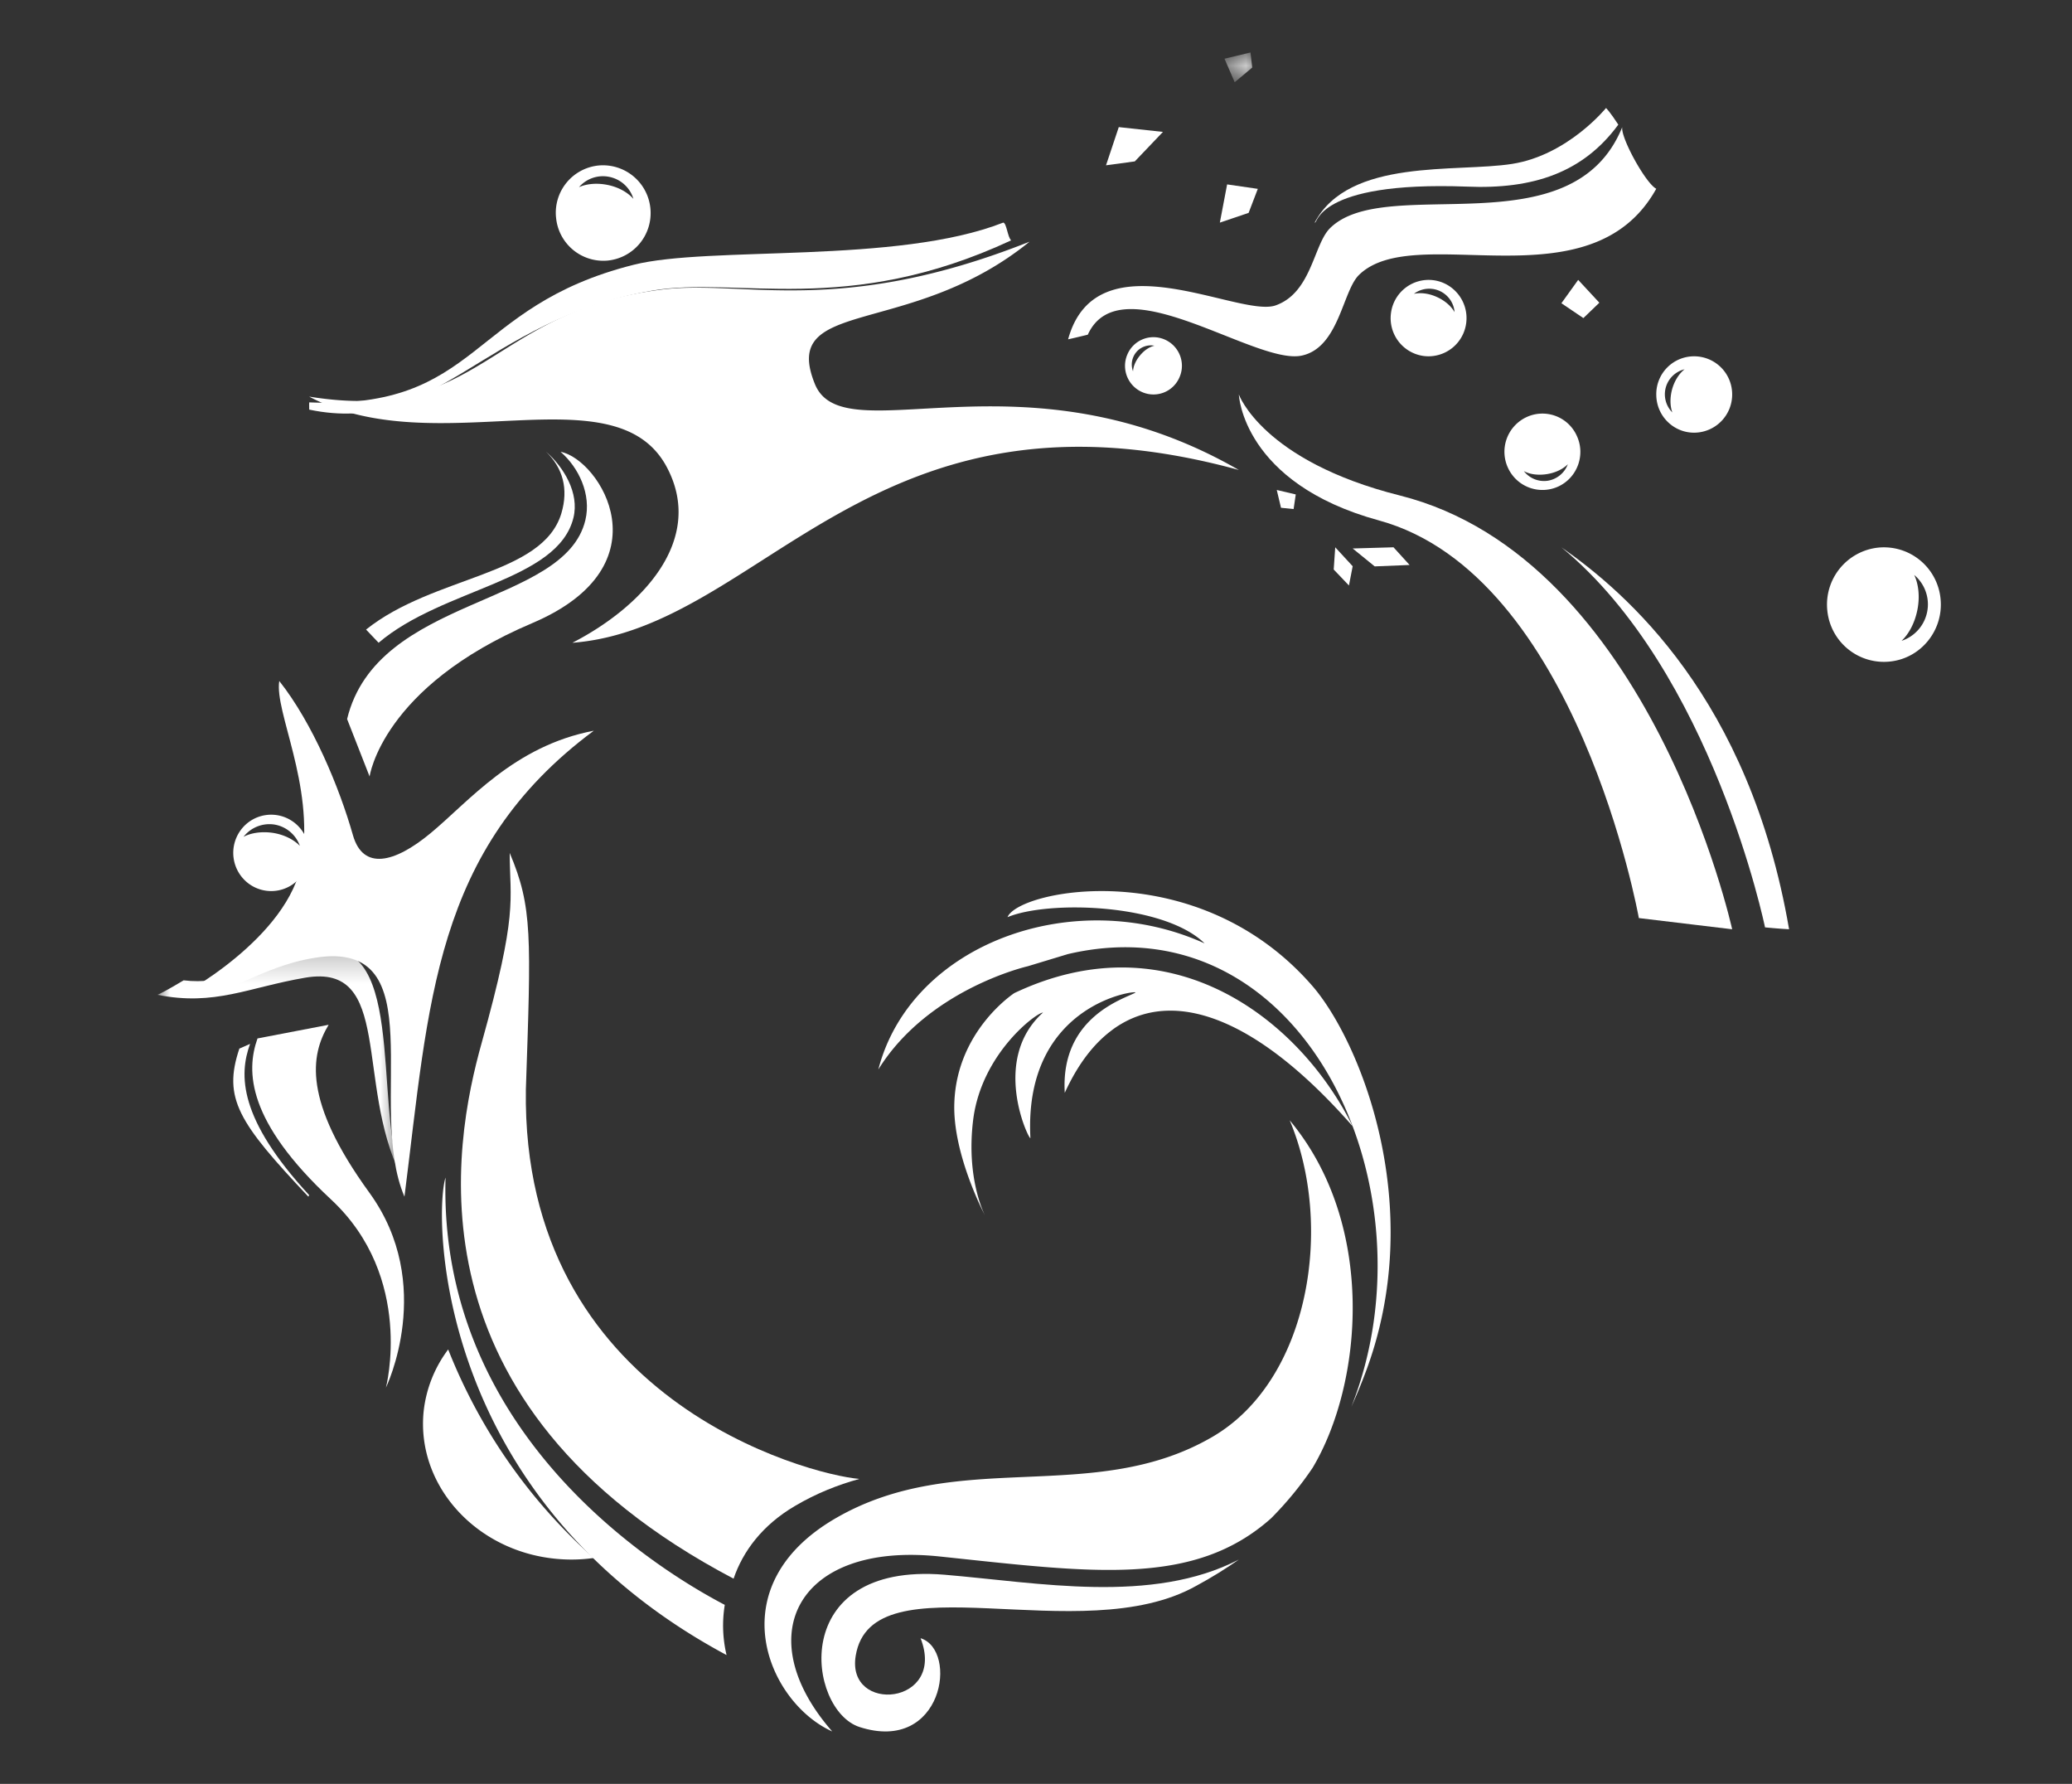 <svg xmlns="http://www.w3.org/2000/svg" width="79" height="68" fill="none"><rect width="100%" height="100%" fill="#333333" stroke="none"/><path fill-rule="evenodd" clip-rule="evenodd" d="M72.984 21.916c.164.348.221.825.122 1.326-.098.5-.325.924-.605 1.186a1.465 1.465 0 0 0 .483-2.512Zm-1.381-1.041a2.17 2.17 0 0 1 2.385 1.946c.122 1.195-.741 2.275-1.933 2.396a2.168 2.168 0 0 1-2.384-1.941 2.183 2.183 0 0 1 1.932-2.401Zm-7.841-5.155c-.088-.241-.097-.56-.006-.891.094-.327.27-.593.473-.752a.98.98 0 0 0-.467 1.644Zm.859.773c-.8.016-1.46-.626-1.471-1.433a1.441 1.441 0 0 1 1.418-1.478 1.45 1.45 0 0 1 1.475 1.427 1.455 1.455 0 0 1-1.422 1.484ZM53.909 11.2c.252-.053.569-.02.877.122.309.139.546.352.673.576a.97.97 0 0 0-1.55-.698Zm-.876.748a1.448 1.448 0 0 1 1.613-1.268c.79.1 1.355.827 1.258 1.621a1.45 1.45 0 0 1-1.613 1.27 1.453 1.453 0 0 1-1.258-1.623ZM43.2 14.155c.007-.19.103-.412.266-.607.163-.199.366-.328.55-.37a.726.726 0 0 0-.695.248.734.734 0 0 0-.121.729Zm.356.795a1.093 1.093 0 0 1-.575-1.432 1.078 1.078 0 0 1 1.423-.577c.548.237.81.876.571 1.43a1.077 1.077 0 0 1-1.419.579Zm16.222 2.745c-.182.183-.464.325-.801.378-.33.052-.652.009-.876-.115a.97.97 0 0 0 .915.366.982.982 0 0 0 .762-.63Zm.328-1.11c.354.72.055 1.593-.663 1.946a1.446 1.446 0 0 1-1.935-.671 1.456 1.456 0 0 1 .667-1.947 1.436 1.436 0 0 1 1.931.671ZM50.042 55.958a13.235 13.235 0 0 1-1.576 1.915c-2.954 2.637-6.843 2.068-12.642 1.457-5.41-.571-7.292 3.017-4.093 6.67-2.437-1.09-4.359-5.49.088-8.102 4.695-2.754 9.85-.467 14.415-3.132 3.698-2.16 4.635-8.04 2.938-12.063 3.327 3.987 2.786 10.053.87 13.255Z" fill="#fff"></path><path fill-rule="evenodd" clip-rule="evenodd" d="M47.234 59.448c-.497.348-1.035.684-1.618.998-4.409 2.486-12.373-1.078-12.99 2.668-.37 2.23 3.473 1.889 2.473-.668 1.456.454.851 4.409-2.325 3.386-2-.641-2.756-6.295 3.224-5.807 3.613.303 7.915 1.137 11.236-.577Zm-19.264.728c-12.643-6.641-10.663-16.638-9.607-20.415 1.398-5.006 1.079-5.394 1.07-7.25.875 2.066.815 3.179.617 9.02-.173 11.809 10.76 14.679 12.716 14.843-.829.228-1.647.554-2.455 1.03-1.238.727-1.983 1.721-2.341 2.772Z" fill="#fff"></path><path fill-rule="evenodd" clip-rule="evenodd" d="M27.702 63.088c-11.223-6.015-11.15-16.87-10.715-18.201-.275 9.844 8.154 14.985 10.647 16.288a4.847 4.847 0 0 0 .068 1.913Zm11.484-26.256s-3.787.86-5.697 3.934c1.247-4.814 7.487-7.05 12.44-4.805-1.558-1.526-5.964-1.647-7.515-1 .424-1.047 7.241-2.409 11.616 2.613 1.81 2.075 4.447 8.462 2.002 14.826-.154.41-.323.813-.508 1.223 3.285-8.306-1.827-19.36-10.81-17.254l-1.528.463Z" fill="#fff"></path><path fill-rule="evenodd" clip-rule="evenodd" d="M51.574 42.933c-3.532-4.026-6.614-5.205-8.825-3.902a3.49 3.49 0 0 0-.397.27c-.69.523-1.281 1.317-1.755 2.356-.176-2.903 2.293-3.591 2.689-3.818.208-.12-4.273.35-3.999 5.541-.036.115-1.541-2.963.48-4.783-.242 0-2.335 1.549-2.66 4.068-.29 2.29.454 3.678.454 3.678s-1.244-2.332-1.175-4.29c.087-2.77 2.287-4.198 2.287-4.198 5.952-2.82 10.857.961 12.901 5.078Zm-35.42 10.852a4.79 4.79 0 0 1 .934-2.346 20.95 20.95 0 0 0 5.55 7.949c-.483.068-.98.08-1.49.026-3.05-.317-5.286-2.838-4.994-5.629Zm45.698-48.94c-.068.399.897 2.148 1.297 2.35-2.512 4.522-9.2 1.176-11.34 3.291-.625.62-.76 2.771-2.183 3.07-1.77.37-6.91-3.526-8.151-.798-.59.143-.751.176-.751.176 1.091-3.97 6.526-.803 7.912-1.293 1.374-.484 1.445-2.32 2.074-2.943 2.137-2.116 9.23.864 11.142-3.853Z" fill="#fff"></path><path fill-rule="evenodd" clip-rule="evenodd" d="M50.128 8.479c.111.122-.017-1.581 5.793-1.366 2.542.109 4.44-.536 5.781-2.362-.328-.503-.468-.634-.468-.634s-1.457 1.798-3.58 2.13c-2.13.337-6.21-.233-7.526 2.232Zm12.357 26.516s-2.337-13.083-9.904-15.155c-5.213-1.423-5.347-4.803-5.347-4.803s.904 2.535 6.14 3.851c9.568 2.402 12.669 16.534 12.669 16.534l-3.558-.427Z" fill="#fff"></path><path fill-rule="evenodd" clip-rule="evenodd" d="M67.296 35.35s-2.003-9.749-7.764-14.488c2.467 1.723 7.168 5.752 8.681 14.56-.365-.018-.917-.072-.917-.072Zm-53.204-5.752s.468-3.417 6.202-5.846c5.174-2.199 2.563-6.25 1.08-6.53.69.601 1.18 1.618.945 2.603-.79 3.313-7.942 2.873-9.085 7.584l.858 2.19Zm-4.274 9.986c-.449 1.26-.388 3.167 2.806 6.14 3.194 2.974 2.09 7.171 2.09 7.171s1.914-3.931-.631-7.432c-2.543-3.503-2.248-5.244-1.553-6.4l-2.712.521Z" fill="#fff"></path><path fill-rule="evenodd" clip-rule="evenodd" d="M9.535 39.79c-.43 1.183-.438 2.851 2.252 5.766l-.03.059c-2.666-2.83-3.266-3.745-2.631-5.644l.409-.18Zm4.422-15.792c2.587-2.067 6.729-2.04 7.447-4.432.277-.932.055-1.723-.58-2.344.666.586 1.27 1.565 1.041 2.509-.592 2.43-4.977 2.682-7.43 4.77l-.478-.503Z" fill="#fff"></path><path fill-rule="evenodd" clip-rule="evenodd" d="M11.787 15.118c6.559 1.061 6.853-3.264 13.441-4.08 3.129-.391 6.736 1.067 14.026-1.825-4.567 3.71-9.538 2.093-8.184 5.426 1.101 2.712 7.935-1.464 16.164 3.276-14.012-3.836-18.119 6.024-25.411 6.587 2.61-1.342 5.069-3.88 3.616-6.667-1.962-3.77-8.805-.146-13.652-2.717Zm10.288-7.983c.292-.132.691-.17 1.105-.083.413.086.759.286.97.528a1.207 1.207 0 0 0-.905-.835 1.205 1.205 0 0 0-1.17.39Zm-.876 1.144a1.81 1.81 0 0 1 1.639-1.972A1.818 1.818 0 0 1 24.8 7.964a1.818 1.818 0 0 1-1.646 1.97A1.81 1.81 0 0 1 21.2 8.28Z" fill="#fff"></path><path fill-rule="evenodd" clip-rule="evenodd" d="M11.79 15.338c6.543.276 6.03-3.649 12.366-5.244 2.888-.729 10.04-.017 14.095-1.609.128.013.167.561.302.677-6.286 2.926-10.457 1.353-13.693 1.918-6.44 1.119-8.21 5.554-13.07 4.534-.005-.297-.002-.107 0-.276ZM6.724 38.002c.08.027 4.33-2.256 4.79-5.197.455-2.932-1.053-5.683-.866-6.847 1.273 1.608 2.292 4.057 2.81 5.883.386 1.34 1.576 1.063 2.952-.076 1.459-1.203 3.177-3.329 6.229-3.911-6.124 4.548-6.279 10.407-7.218 17.761-1.483-3.474 1.193-9.827-3.398-9.108-2.243.355-3.262 1.552-5.3 1.495Z" fill="#fff"></path><path fill-rule="evenodd" clip-rule="evenodd" d="M9.285 31.898c.289-.153.695-.212 1.123-.15.433.07.796.258 1.025.494a1.245 1.245 0 0 0-.974-.812 1.252 1.252 0 0 0-1.174.468Zm.183 1.774a1.463 1.463 0 0 1-.285-2.036 1.44 1.44 0 0 1 2.024-.29 1.46 1.46 0 0 1 .29 2.038 1.44 1.44 0 0 1-2.029.288Z" fill="#fff"></path><mask id="Frame 40__a" style="mask-type:alpha" maskUnits="userSpaceOnUse" x="6" y="36" width="10" height="9"><path d="M6 36.218h9.28v8.577H6v-8.577Z" fill="#fff"></path></mask><g mask="url(#Frame 40__a)"><path fill-rule="evenodd" clip-rule="evenodd" d="M6 37.92c.026.006.475-.233 1.002-.552 1.439.181 2.735-.43 4.928-1.046 3.594-1.017 2.313 5.698 3.35 8.473-1.734-3.505-.3-8.095-3.637-7.528C9.47 37.635 8.19 38.36 6 37.92Z" fill="#fff"></path></g><path fill-rule="evenodd" clip-rule="evenodd" d="m42.17 6.3.486-1.455 1.684.183-1.073 1.124-1.097.149Zm4.34 2.185.277-1.456 1.17.17-.35.915-1.096.371Zm2.17 10.193.161.677.481.05.082-.558-.723-.17Zm10.852-7.119.64-.89.807.87-.609.586-.838-.566Zm-8.623 9.303.665.722-.142.734-.581-.609.058-.847Zm.665.045 1.557-.045.613.674-1.33.054-.84-.683Z" fill="#fff"></path><mask id="Frame 40__b" style="mask-type:alpha" maskUnits="userSpaceOnUse" x="46" y="2" width="2" height="2"><path d="M46.688 2h1.056v1.135h-1.056V2Z" fill="#fff"></path></mask><g mask="url(#Frame 40__b)"><path fill-rule="evenodd" clip-rule="evenodd" d="m47.075 3.135-.388-.897.991-.238.067.575-.67.56Z" fill="#fff"></path></g></svg>